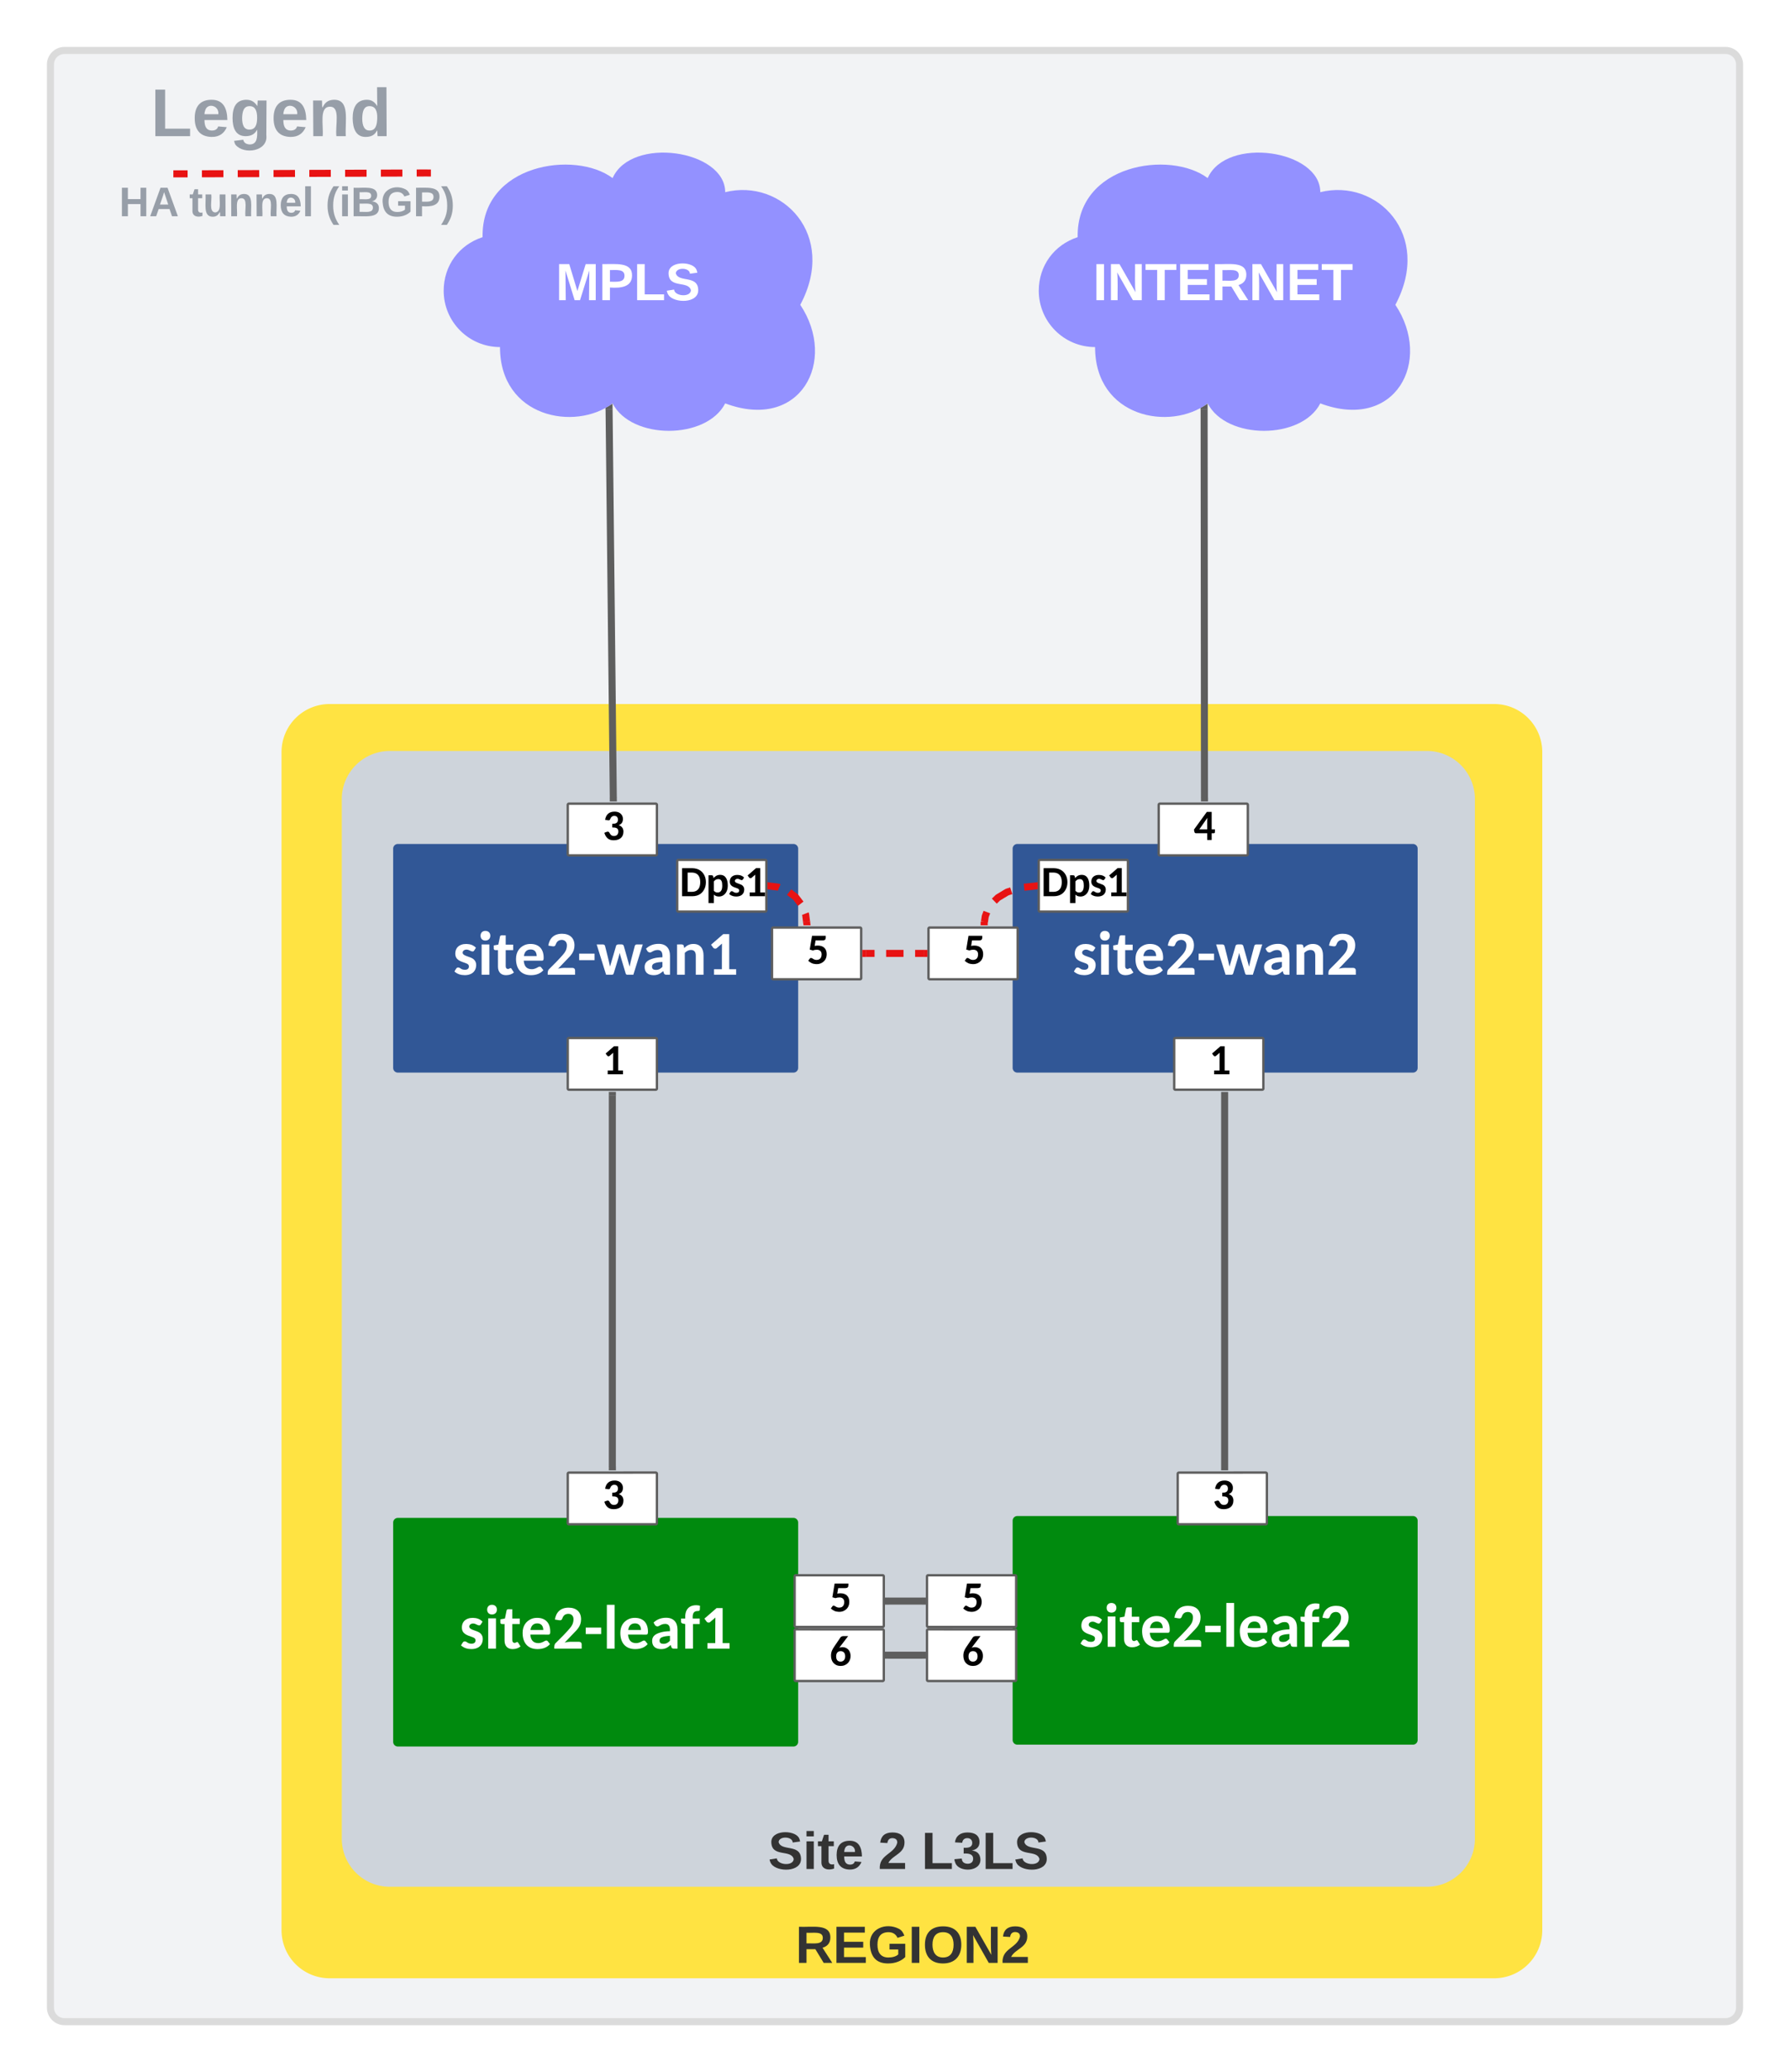 <svg xmlns="http://www.w3.org/2000/svg" xmlns:xlink="http://www.w3.org/1999/xlink" xmlns:lucid="lucid" width="763" height="883"><g transform="translate(-60.937 142.125)" lucid:page-tab-id=".pYb67_TBX4I"><path d="M82.44-114.63a6 6 0 0 1 6-6h708a6 6 0 0 1 6 6v828a6 6 0 0 1-6 6h-708a6 6 0 0 1-6-6z" stroke="#dbdbdb" stroke-width="3" fill="#f2f3f5"/><path d="M182.44 178.38a19 19 0 0 1 19-19h496.4a19 19 0 0 1 19 19v502a19 19 0 0 1-19 19h-496.4a19 19 0 0 1-19-19z" stroke="#ffe342" stroke-width="3" fill="#ffe342"/><use xlink:href="#a" transform="matrix(1,0,0,1,187.437,164.375) translate(212.567 529.943)"/><path d="M208.13 198.38a19 19 0 0 1 19-19h442a19 19 0 0 1 19 19V641.4a19 19 0 0 1-19 19h-442a19 19 0 0 1-19-19z" stroke="#ced4db" stroke-width="3" fill="#ced4db"/><use xlink:href="#b" transform="matrix(1,0,0,1,213.134,184.375) translate(175.221 469.931)"/><use xlink:href="#c" transform="matrix(1,0,0,1,213.134,184.375) translate(222.073 469.931)"/><use xlink:href="#d" transform="matrix(1,0,0,1,213.134,184.375) translate(240.591 469.931)"/><g filter="url(#e)"><path d="M230.02 213.52a.5.5 0 0 1 .5-.5h168.64a.5.5 0 0 1 .5.5v93.42a.5.5 0 0 1-.5.5H230.52a.5.5 0 0 1-.5-.5z" fill="#fff" fill-opacity="0"/><path d="M230.52 213.02a.5.5 0 0 0-.5.5v93.42a.5.5 0 0 0 .5.5h168.64a.5.5 0 0 0 .5-.5v-93.42a.5.5 0 0 0-.5-.5z" stroke="#315796" stroke-width="3" fill="#315796"/><use xlink:href="#f" transform="matrix(1,0,0,1,239.859,224.068) translate(14.108 43.167)"/></g><g filter="url(#e)"><path d="M494.08 213.52a.5.5 0 0 1 .5-.5h168.64a.5.5 0 0 1 .5.5v93.42a.5.5 0 0 1-.5.5H494.58a.5.5 0 0 1-.5-.5z" fill="#fff" fill-opacity="0"/><path d="M494.58 213.02a.5.5 0 0 0-.5.5v93.42a.5.5 0 0 0 .5.5h168.64a.5.5 0 0 0 .5-.5v-93.42a.5.5 0 0 0-.5-.5z" stroke="#315796" stroke-width="3" fill="#315796"/><use xlink:href="#g" transform="matrix(1,0,0,1,503.916,224.068) translate(14.108 43.167)"/></g><g filter="url(#e)"><path d="M230.02 500.7a.5.5 0 0 1 .5-.5h168.64a.5.5 0 0 1 .5.5v93.42a.5.5 0 0 1-.5.5H230.52a.5.5 0 0 1-.5-.5z" fill="#fff" fill-opacity="0"/><path d="M230.52 500.2a.5.5 0 0 0-.5.5v93.42a.5.5 0 0 0 .5.5h168.64a.5.5 0 0 0 .5-.5V500.7a.5.5 0 0 0-.5-.5z" stroke="#008a0e" stroke-width="3" fill="#008a0e"/><use xlink:href="#h" transform="matrix(1,0,0,1,239.859,511.245) translate(16.921 43.167)"/></g><g filter="url(#e)"><path d="M494.08 499.9a.5.5 0 0 1 .5-.5h168.64a.5.5 0 0 1 .5.5v93.43a.5.5 0 0 1-.5.5H494.58a.5.5 0 0 1-.5-.5z" fill="#fff" fill-opacity="0"/><path d="M494.58 499.4a.5.5 0 0 0-.5.5v93.43a.5.5 0 0 0 .5.5h168.64a.5.5 0 0 0 .5-.5V499.9a.5.5 0 0 0-.5-.5z" stroke="#008a0e" stroke-width="3" fill="#008a0e"/><use xlink:href="#i" transform="matrix(1,0,0,1,503.916,510.46) translate(16.921 43.167)"/></g><path d="M302.95 199.88a.5.5 0 0 1 .5-.5h37a.5.5 0 0 1 .5.5v22.96a.5.5 0 0 1-.5.5h-37a.5.5 0 0 1-.5-.5z" fill="#fff" fill-opacity="0"/><path d="M303.45 200.34a.5.5 0 0 0-.5.5v21.03a.5.5 0 0 0 .5.5h37a.5.5 0 0 0 .5-.5v-21.03a.5.5 0 0 0-.5-.5z" stroke="#5e5e5e" fill="#fff"/><use xlink:href="#j" transform="matrix(1,0,0,1,317.355,199.375) translate(0.495 16.444)"/><path d="M554.84 199.88a.5.5 0 0 1 .5-.5h37a.5.5 0 0 1 .5.5v22.96a.5.5 0 0 1-.5.5h-37a.5.5 0 0 1-.5-.5z" fill="#fff" fill-opacity="0"/><path d="M555.34 200.34a.5.5 0 0 0-.5.5v21.03a.5.5 0 0 0 .5.5h37a.5.5 0 0 0 .5-.5v-21.03a.5.5 0 0 0-.5-.5z" stroke="#5e5e5e" fill="#fff"/><use xlink:href="#k" transform="matrix(1,0,0,1,569.241,199.375) translate(0.495 16.444)"/><path d="M302.95 299.73a.5.5 0 0 1 .5-.5h37a.5.5 0 0 1 .5.5v22.97a.5.5 0 0 1-.5.5h-37a.5.5 0 0 1-.5-.5z" fill="#fff" fill-opacity="0"/><path d="M303.45 300.2a.5.5 0 0 0-.5.5v21.03a.5.5 0 0 0 .5.5h37a.5.5 0 0 0 .5-.5V300.7a.5.5 0 0 0-.5-.5z" stroke="#5e5e5e" fill="#fff"/><use xlink:href="#l" transform="matrix(1,0,0,1,317.355,299.228) translate(0.495 16.444)"/><path d="M561.45 299.73a.5.5 0 0 1 .5-.5h37a.5.5 0 0 1 .5.5v22.97a.5.5 0 0 1-.5.5h-37a.5.5 0 0 1-.5-.5z" fill="#fff" fill-opacity="0"/><path d="M561.95 300.2a.5.5 0 0 0-.5.5v21.03a.5.5 0 0 0 .5.5h37a.5.5 0 0 0 .5-.5V300.7a.5.5 0 0 0-.5-.5z" stroke="#5e5e5e" fill="#fff"/><use xlink:href="#l" transform="matrix(1,0,0,1,575.855,299.228) translate(0.495 16.444)"/><path d="M302.95 484.92a.5.5 0 0 1 .5-.5h37a.5.5 0 0 1 .5.5v22.96a.5.5 0 0 1-.5.5h-37a.5.5 0 0 1-.5-.5z" fill="#fff" fill-opacity="0"/><path d="M303.45 485.4a.5.5 0 0 0-.5.5v21.02a.5.5 0 0 0 .5.5h37a.5.5 0 0 0 .5-.5v-21.04a.5.5 0 0 0-.5-.5z" stroke="#5e5e5e" fill="#fff"/><use xlink:href="#j" transform="matrix(1,0,0,1,317.355,484.416) translate(0.495 16.444)"/><path d="M562.95 484.92a.5.5 0 0 1 .5-.5h37a.5.5 0 0 1 .5.5v22.96a.5.5 0 0 1-.5.5h-37a.5.5 0 0 1-.5-.5z" fill="#fff" fill-opacity="0"/><path d="M563.45 485.4a.5.5 0 0 0-.5.5v21.02a.5.5 0 0 0 .5.5h37a.5.5 0 0 0 .5-.5v-21.04a.5.5 0 0 0-.5-.5z" stroke="#5e5e5e" fill="#fff"/><use xlink:href="#j" transform="matrix(1,0,0,1,577.355,484.416) translate(0.495 16.444)"/><path d="M456.08 528.67a.5.5 0 0 1 .5-.5h37a.5.5 0 0 1 .5.5v22.97a.5.5 0 0 1-.5.5h-37a.5.5 0 0 1-.5-.5z" fill="#fff" fill-opacity="0"/><path d="M456.58 529.14a.5.5 0 0 0-.5.5v21.03a.5.5 0 0 0 .5.5h37a.5.5 0 0 0 .5-.5v-21.03a.5.5 0 0 0-.5-.5z" stroke="#5e5e5e" fill="#fff"/><use xlink:href="#m" transform="matrix(1,0,0,1,470.48,528.17) translate(0.495 16.444)"/><path d="M456.08 551.7a.5.5 0 0 1 .5-.5h37a.5.5 0 0 1 .5.5v22.98a.5.5 0 0 1-.5.5h-37a.5.5 0 0 1-.5-.5z" fill="#fff" fill-opacity="0"/><path d="M456.58 552.18a.5.5 0 0 0-.5.5v21.03a.5.5 0 0 0 .5.5h37a.5.5 0 0 0 .5-.5V552.7a.5.5 0 0 0-.5-.5z" stroke="#5e5e5e" fill="#fff"/><use xlink:href="#n" transform="matrix(1,0,0,1,470.48,551.214) translate(0.495 16.444)"/><path d="M322.36 197.88l-1.8-165.55" stroke="#5e5e5e" stroke-width="3" fill="none"/><path d="M323.85 199.38h-2.95l-.02-1.53 2.95-.03zM322.02 32.35l-2.94.04v-.73l.74-.4 2.18-1.34z" stroke="#5e5e5e" stroke-width=".05" fill="#5e5e5e"/><path d="M321.95 482.92V324.7" stroke="#5e5e5e" stroke-width="3" fill="none"/><path d="M323.43 484.42h-2.95v-1.54h2.95zM323.43 324.74h-2.95v-1.54h2.95z" stroke="#5e5e5e" stroke-width=".05" fill="#5e5e5e"/><path d="M574.35 197.88l-.15-165.55" stroke="#5e5e5e" stroke-width="3" fill="none"/><path d="M575.83 199.38h-2.95v-1.54h2.95zM575.67 32.36h-2.95v-.7l.75-.4 2.2-1.34z" stroke="#5e5e5e" stroke-width=".05" fill="#5e5e5e"/><path d="M582.95 482.92V324.7M582.95 482.88v1.54M582.95 324.74v-1.54" stroke="#5e5e5e" stroke-width="3" fill="none"/><path d="M399.66 528.67a.5.5 0 0 1 .5-.5h37a.5.5 0 0 1 .5.5v22.97a.5.5 0 0 1-.5.5h-37a.5.5 0 0 1-.5-.5z" fill="#fff" fill-opacity="0"/><path d="M400.16 529.14a.5.5 0 0 0-.5.5v21.03a.5.5 0 0 0 .5.5h37a.5.5 0 0 0 .5-.5v-21.03a.5.5 0 0 0-.5-.5z" stroke="#5e5e5e" fill="#fff"/><use xlink:href="#m" transform="matrix(1,0,0,1,414.06,528.17) translate(0.495 16.444)"/><path d="M399.66 551.7a.5.5 0 0 1 .5-.5h37a.5.5 0 0 1 .5.5v22.98a.5.5 0 0 1-.5.5h-37a.5.5 0 0 1-.5-.5z" fill="#fff" fill-opacity="0"/><path d="M400.16 552.18a.5.5 0 0 0-.5.5v21.03a.5.5 0 0 0 .5.5h37a.5.5 0 0 0 .5-.5V552.7a.5.5 0 0 0-.5-.5z" stroke="#5e5e5e" fill="#fff"/><use xlink:href="#n" transform="matrix(1,0,0,1,414.06,551.214) translate(0.495 16.444)"/><path d="M454.08 540.15h-14.42" stroke="#5e5e5e" stroke-width="3" fill="none"/><path d="M455.58 541.63h-1.54v-2.95h1.54zM439.7 541.63h-1.54v-2.95h1.54z" stroke="#5e5e5e" stroke-width=".05" fill="#5e5e5e"/><path d="M454.08 563.2h-14.42" stroke="#5e5e5e" stroke-width="3" fill="none"/><path d="M455.58 564.67h-1.54v-2.95h1.54zM439.7 564.67h-1.54v-2.95h1.54z" stroke="#5e5e5e" stroke-width=".05" fill="#5e5e5e"/><path d="M274.06 5.77c-13.25 0-24-10.75-24-24 0-10.6 6.5-19.55 16.58-22.83-.58-31.17 39.42-37.17 55.42-25.17 8-18 48-12 48 6 24-6 48 18 32 48 16 24 0 54-32 42-8 15.6-40 15.6-48 0-16 12-48 6-48-24z" stroke="#000" stroke-opacity="0" stroke-width="3" fill="#9391ff"/><use xlink:href="#o" transform="matrix(1,0,0,1,255.06,-73.232) translate(42.698 59.028)"/><path d="M527.72 5.77c-13.26 0-24-10.75-24-24 0-10.6 6.5-19.55 16.58-22.83-.58-31.17 39.42-37.17 55.42-25.17 8-18 48-12 48 6 24-6 48 18 32 48 16 24 0 54-32 42-8 15.6-40 15.6-48 0-16 12-48 6-48-24z" stroke="#000" stroke-opacity="0" stroke-width="3" fill="#9391ff"/><use xlink:href="#p" transform="matrix(1,0,0,1,508.716,-73.232) translate(18.099 59.028)"/><path d="M390.02 252.67a.5.5 0 0 1 .5-.5h37a.5.5 0 0 1 .5.5v22.97a.5.5 0 0 1-.5.5h-37a.5.5 0 0 1-.5-.5z" fill="#fff" fill-opacity="0"/><path d="M390.52 253.13a.5.5 0 0 0-.5.5v21.04a.5.5 0 0 0 .5.5h37a.5.5 0 0 0 .5-.5v-21.04a.5.5 0 0 0-.5-.5z" stroke="#5e5e5e" fill="#fff"/><use xlink:href="#m" transform="matrix(1,0,0,1,404.422,252.166) translate(0.495 16.444)"/><path d="M456.72 252.67a.5.5 0 0 1 .5-.5h37a.5.5 0 0 1 .5.5v22.97a.5.5 0 0 1-.5.5h-37a.5.5 0 0 1-.5-.5z" fill="#fff" fill-opacity="0"/><path d="M457.22 253.13a.5.5 0 0 0-.5.5v21.04a.5.5 0 0 0 .5.5h37a.5.5 0 0 0 .5-.5v-21.04a.5.5 0 0 0-.5-.5z" stroke="#5e5e5e" fill="#fff"/><use xlink:href="#m" transform="matrix(1,0,0,1,471.12,252.166) translate(0.495 16.444)"/><path d="M430.02 264.15h3.7m4.94 0h7.4m4.95 0h3.72" stroke="#e81313" stroke-width="3" fill="none"/><path d="M430.06 265.63h-1.54v-2.95h1.54zM456.22 265.63h-1.54v-2.95h1.54z" stroke="#e81313" stroke-width=".05" fill="#e81313"/><path d="M82.44-107.2h187.43v26H82.44z" fill="none"/><use xlink:href="#q" transform="matrix(1,0,0,1,82.437,-107.206) translate(42.802 23.111)"/><path d="M136.33-68.04h4.58m6.1-.03l9.16-.03m6.1-.02l9.16-.03m6.1-.02l9.15-.04m6.1-.03l9.16-.03m6.1-.02l9.15-.03m6.1-.03l9.16-.03m6.1-.02l4.58-.02M136.37-68.04h-1.54M243.08-68.4h1.53" stroke="#e81313" stroke-width="3" fill="none"/><use xlink:href="#r" transform="matrix(1,0,0,1,111.718,-64.192) translate(0.005 14.222)"/><use xlink:href="#s" transform="matrix(1,0,0,1,111.718,-64.192) translate(29.882 14.222)"/><use xlink:href="#t" transform="matrix(1,0,0,1,111.718,-64.192) translate(87.956 14.222)"/><path d="M503.72 223.84a.5.5 0 0 1 .5-.5h37a.5.5 0 0 1 .5.5v22.97a.5.5 0 0 1-.5.5h-37a.5.5 0 0 1-.5-.5z" fill="#fff" fill-opacity="0"/><path d="M504.22 224.3a.5.5 0 0 0-.5.5v21.04a.5.5 0 0 0 .5.5h37a.5.5 0 0 0 .5-.5V224.8a.5.5 0 0 0-.5-.5z" stroke="#5e5e5e" fill="#fff"/><use xlink:href="#u" transform="matrix(1,0,0,1,518.117,223.344) translate(-13.381 16.444)"/><path d="M349.6 223.84a.5.5 0 0 1 .5-.5h37a.5.5 0 0 1 .5.5v22.97a.5.5 0 0 1-.5.5h-37a.5.5 0 0 1-.5-.5z" fill="#fff" fill-opacity="0"/><path d="M350.1 224.3a.5.5 0 0 0-.5.5v21.04a.5.5 0 0 0 .5.5h37a.5.5 0 0 0 .5-.5V224.8a.5.5 0 0 0-.5-.5z" stroke="#5e5e5e" fill="#fff"/><use xlink:href="#u" transform="matrix(1,0,0,1,364.009,223.344) translate(-13.381 16.444)"/><path d="M389.6 235.52l3.1.4.36.15m4.24 1.96l2.8 2.15 2.14 2.8m1.96 4.23l.15.38.4 3.1" stroke="#e81313" stroke-width="3" stroke-linejoin="round" fill="none"/><path d="M389.82 234.06l-.38 2.93-1.33-.2v-2.96zM406.43 252.17h-2.97l-.18-1.34 2.93-.38z" stroke="#e81313" stroke-width=".05" fill="#e81313"/><path d="M501.72 235.5l-4.25.45m-5.48 1.5l-1.77.58-3.9 2.35-1.55 1.5m-3.18 4.66l-.68 1.8-.34 2.34" stroke="#e81313" stroke-width="3" stroke-linejoin="round" fill="none"/><path d="M503.22 236.8l-1.38.16-.3-2.93 1.68-.2zM481.94 250.65l-.02 1.52h-2.95l.02-1.57z" stroke="#e81313" stroke-width=".05" fill="#e81313"/><defs><path fill="#333" d="M240-174c0 40-23 61-54 70L253 0h-59l-57-94H76V0H24v-248c93 4 217-23 216 74zM76-134c48-2 112 12 112-38 0-48-66-32-112-35v73" id="v"/><path fill="#333" d="M24 0v-248h195v40H76v63h132v40H76v65h150V0H24" id="w"/><path fill="#333" d="M67-125c0 54 23 88 75 88 28 0 53-7 68-21v-34h-60v-39h108v91C232-14 192 4 140 4 58 4 20-42 15-125 8-236 126-280 215-234c19 10 29 26 37 47l-47 15c-11-23-29-39-63-39-53 1-75 33-75 86" id="x"/><path fill="#333" d="M24 0v-248h52V0H24" id="y"/><path fill="#333" d="M140-251c80 0 125 45 125 126S219 4 139 4C58 4 15-44 15-125s44-126 125-126zm-1 214c52 0 73-35 73-88 0-50-21-86-72-86-52 0-73 35-73 86s22 88 72 88" id="z"/><path fill="#333" d="M175 0L67-191c6 58 2 128 3 191H24v-248h59L193-55c-6-58-2-129-3-193h46V0h-61" id="A"/><path fill="#333" d="M182-182c0 78-84 86-111 141h115V0H12c-6-101 99-100 120-180 1-22-12-31-33-32-23 0-32 14-35 34l-49-3c5-45 32-70 84-70 51 0 83 22 83 69" id="B"/><g id="a"><use transform="matrix(0.062,0,0,0.062,0,0)" xlink:href="#v"/><use transform="matrix(0.062,0,0,0.062,15.988,0)" xlink:href="#w"/><use transform="matrix(0.062,0,0,0.062,30.802,0)" xlink:href="#x"/><use transform="matrix(0.062,0,0,0.062,48.086,0)" xlink:href="#y"/><use transform="matrix(0.062,0,0,0.062,54.259,0)" xlink:href="#z"/><use transform="matrix(0.062,0,0,0.062,71.543,0)" xlink:href="#A"/><use transform="matrix(0.062,0,0,0.062,87.531,0)" xlink:href="#B"/></g><path fill="#333" d="M169-182c-1-43-94-46-97-3 18 66 151 10 154 114 3 95-165 93-204 36-6-8-10-19-12-30l50-8c3 46 112 56 116 5-17-69-150-10-154-114-4-87 153-88 188-35 5 8 8 18 10 28" id="C"/><path fill="#333" d="M25-224v-37h50v37H25zM25 0v-190h50V0H25" id="D"/><path fill="#333" d="M115-3C79 11 28 4 28-45v-112H4v-33h27l15-45h31v45h36v33H77v99c-1 23 16 31 38 25v30" id="E"/><path fill="#333" d="M185-48c-13 30-37 53-82 52C43 2 14-33 14-96s30-98 90-98c62 0 83 45 84 108H66c0 31 8 55 39 56 18 0 30-7 34-22zm-45-69c5-46-57-63-70-21-2 6-4 13-4 21h74" id="F"/><g id="b"><use transform="matrix(0.062,0,0,0.062,0,0)" xlink:href="#C"/><use transform="matrix(0.062,0,0,0.062,14.815,0)" xlink:href="#D"/><use transform="matrix(0.062,0,0,0.062,20.988,0)" xlink:href="#E"/><use transform="matrix(0.062,0,0,0.062,28.333,0)" xlink:href="#F"/></g><use transform="matrix(0.062,0,0,0.062,0,0)" xlink:href="#B" id="c"/><path fill="#333" d="M24 0v-248h52v208h133V0H24" id="G"/><path fill="#333" d="M128-127c34 4 56 21 59 58 7 91-148 94-172 28-4-9-6-17-7-26l51-5c1 24 16 35 40 36 23 0 39-12 38-36-1-31-31-36-65-34v-40c32 2 59-3 59-33 0-20-13-33-34-33s-33 13-35 32l-50-3c6-44 37-68 86-68 50 0 83 20 83 66 0 35-22 52-53 58" id="H"/><g id="d"><use transform="matrix(0.062,0,0,0.062,0,0)" xlink:href="#G"/><use transform="matrix(0.062,0,0,0.062,13.519,0)" xlink:href="#H"/><use transform="matrix(0.062,0,0,0.062,25.864,0)" xlink:href="#G"/><use transform="matrix(0.062,0,0,0.062,39.383,0)" xlink:href="#C"/></g><path fill="#fff" d="M80-702c6-234 206-338 457-298 93 15 166 59 220 115-26 37-46 85-79 115-8 4-17 7-28 7-73 0-113-61-203-61-94 0-160 79-107 152 93 83 270 88 356 179 39 42 70 95 69 176C761-63 553 47 286 6 191-9 109-52 51-106c29-40 47-92 85-123 77-33 115 38 178 55 22 6 48 12 80 12 81 0 133-35 133-110 0-69-60-91-116-111C252-440 75-483 80-702" id="I"/><path fill="#fff" d="M379-993V0H125v-993h254zm-132-444c97 0 163 62 163 159 0 96-66 158-163 158-94 0-157-63-157-158s62-159 157-159" id="J"/><path fill="#fff" d="M680-72c-61 52-150 86-256 87-172 2-267-108-267-279v-542c-63-2-138 16-138-53v-101l151-29 53-262c11-66 119-33 188-41v306h245v180H411v525c0 54 23 90 73 93 51 3 85-62 119-7" id="K"/><path fill="#fff" d="M960-149C871-45 736 15 551 15 231 15 63-191 63-518c0-229 113-378 277-452 59-26 125-39 199-39 278 0 430 170 430 452 0 55-4 97-59 97H316c14 166 83 276 257 279 98 1 159-38 221-71 33-18 71-20 93 9zM741-612c-4-130-65-216-197-216-140 0-203 89-223 216h420" id="L"/><path fill="#fff" d="M89-955c40-238 181-388 449-388 250 0 409 134 409 381 0 232-139 347-258 472L407-195c126-46 310-24 475-29 49-1 86 32 85 80V0H69c-2-76 0-138 43-180 161-160 326-321 472-494 63-74 110-153 115-281 6-143-107-217-242-175-61 19-100 69-121 131-19 56-46 79-119 66" id="M"/><path fill="#fff" d="M61-690h505v212H61v-212" id="N"/><path fill="#fff" d="M7-993h202c35-1 65 20 72 47 54 227 117 445 163 680 64-229 138-454 200-682 17-61 107-44 180-46 35-1 63 20 71 46 63 226 132 456 192 683 47-236 115-454 171-682 6-26 34-47 68-46h193L1210 0h-205c-23 0-39-15-48-44L793-596c-13-41-23-80-30-119-57 232-132 447-197 671-9 29-28 44-55 44H316" id="O"/><path fill="#fff" d="M534-1012c240 0 371 147 371 387V0c-80-7-186 24-201-53l-22-66C598-47 516 18 362 15 183 12 73-75 73-255c0-177 142-239 303-283 75-20 169-31 281-34 9-142-26-239-155-239-97 0-149 37-209 70-49 27-108 2-128-33l-46-80c103-96 231-158 415-158zM316-268c-2 80 48 110 125 110 107 0 156-41 216-100v-160c-111 5-199 15-269 48-43 21-70 49-72 102" id="P"/><path fill="#fff" d="M582-811c-92 1-152 44-204 95V0H124v-993c65 5 150-14 196 11 30 17 27 71 39 107 74-72 158-134 301-134 225 0 332 151 332 377V0H738v-632c0-109-49-180-156-179" id="Q"/><path fill="#fff" d="M236-180h257c2-279-3-565 3-840L323-871c-27 30-91 18-110-9l-76-104 399-346h198v1150h227V0H236v-180" id="R"/><g id="f"><use transform="matrix(0.013,0,0,0.013,0,0)" xlink:href="#I"/><use transform="matrix(0.013,0,0,0.013,10.638,0)" xlink:href="#J"/><use transform="matrix(0.013,0,0,0.013,17.188,0)" xlink:href="#K"/><use transform="matrix(0.013,0,0,0.013,26.107,0)" xlink:href="#L"/><use transform="matrix(0.013,0,0,0.013,39.531,0)" xlink:href="#M"/><use transform="matrix(0.013,0,0,0.013,53.047,0)" xlink:href="#N"/><use transform="matrix(0.013,0,0,0.013,61.211,0)" xlink:href="#O"/><use transform="matrix(0.013,0,0,0.013,80.794,0)" xlink:href="#P"/><use transform="matrix(0.013,0,0,0.013,93.958,0)" xlink:href="#Q"/><use transform="matrix(0.013,0,0,0.013,108.268,0)" xlink:href="#R"/></g><filter id="e" filterUnits="objectBoundingBox" x="-.06" y="-.04" width="1.12" height="1.21"><feOffset result="offOut" in="SourceAlpha" dy="6"/><feGaussianBlur result="blurOut" in="offOut" stdDeviation="5"/><feColorMatrix result="colorOut" in="blurOut" values="0 0 0 0 0 0 0 0 0 0 0 0 0 0 0 0 0 0 0.502 0"/><feBlend in="SourceGraphic" in2="colorOut"/></filter><g id="g"><use transform="matrix(0.013,0,0,0.013,0,0)" xlink:href="#I"/><use transform="matrix(0.013,0,0,0.013,10.638,0)" xlink:href="#J"/><use transform="matrix(0.013,0,0,0.013,17.188,0)" xlink:href="#K"/><use transform="matrix(0.013,0,0,0.013,26.107,0)" xlink:href="#L"/><use transform="matrix(0.013,0,0,0.013,39.531,0)" xlink:href="#M"/><use transform="matrix(0.013,0,0,0.013,53.047,0)" xlink:href="#N"/><use transform="matrix(0.013,0,0,0.013,61.211,0)" xlink:href="#O"/><use transform="matrix(0.013,0,0,0.013,80.794,0)" xlink:href="#P"/><use transform="matrix(0.013,0,0,0.013,93.958,0)" xlink:href="#Q"/><use transform="matrix(0.013,0,0,0.013,108.268,0)" xlink:href="#M"/></g><path fill="#fff" d="M379-1437V0H125v-1437h254" id="S"/><path fill="#fff" d="M562-1233c-141 0-169 100-160 247h230v180H410V0H156v-806c-55-15-135-9-136-77v-103h136c-14-277 106-437 363-437 48 0 83 7 122 18l-6 127c-1 39-36 45-73 45" id="T"/><g id="h"><use transform="matrix(0.013,0,0,0.013,0,0)" xlink:href="#I"/><use transform="matrix(0.013,0,0,0.013,10.638,0)" xlink:href="#J"/><use transform="matrix(0.013,0,0,0.013,17.188,0)" xlink:href="#K"/><use transform="matrix(0.013,0,0,0.013,26.107,0)" xlink:href="#L"/><use transform="matrix(0.013,0,0,0.013,39.531,0)" xlink:href="#M"/><use transform="matrix(0.013,0,0,0.013,53.047,0)" xlink:href="#N"/><use transform="matrix(0.013,0,0,0.013,61.211,0)" xlink:href="#S"/><use transform="matrix(0.013,0,0,0.013,67.76,0)" xlink:href="#L"/><use transform="matrix(0.013,0,0,0.013,81.185,0)" xlink:href="#P"/><use transform="matrix(0.013,0,0,0.013,94.206,0)" xlink:href="#T"/><use transform="matrix(0.013,0,0,0.013,102.643,0)" xlink:href="#R"/></g><g id="i"><use transform="matrix(0.013,0,0,0.013,0,0)" xlink:href="#I"/><use transform="matrix(0.013,0,0,0.013,10.638,0)" xlink:href="#J"/><use transform="matrix(0.013,0,0,0.013,17.188,0)" xlink:href="#K"/><use transform="matrix(0.013,0,0,0.013,26.107,0)" xlink:href="#L"/><use transform="matrix(0.013,0,0,0.013,39.531,0)" xlink:href="#M"/><use transform="matrix(0.013,0,0,0.013,53.047,0)" xlink:href="#N"/><use transform="matrix(0.013,0,0,0.013,61.211,0)" xlink:href="#S"/><use transform="matrix(0.013,0,0,0.013,67.76,0)" xlink:href="#L"/><use transform="matrix(0.013,0,0,0.013,81.185,0)" xlink:href="#P"/><use transform="matrix(0.013,0,0,0.013,94.206,0)" xlink:href="#T"/><use transform="matrix(0.013,0,0,0.013,102.643,0)" xlink:href="#M"/></g><path d="M113-955c38-239 181-388 448-388 186 0 310 81 369 209 18 42 27 87 27 134 1 168-77 256-203 297 151 51 227 154 227 307C981-126 800 8 532 14 260 20 143-131 76-338c63-25 186-102 236-14 46 82 93 164 218 164 130 0 203-76 210-200 9-175-112-206-288-206v-171c158-2 269-37 269-193 0-117-60-182-173-183-99-1-165 67-190 142-19 57-44 79-118 66" id="U"/><use transform="matrix(0.009,0,0,0.009,0,0)" xlink:href="#U" id="j"/><path d="M1007-505c-9 70 29 185-49 186H854V0H644v-319H105c-83-4-69-108-90-173l609-837h230v824h153zm-363 0c3-182-8-376 8-546L269-505h375" id="V"/><use transform="matrix(0.009,0,0,0.009,0,0)" xlink:href="#V" id="k"/><path d="M236-180h257c2-279-3-565 3-840L323-871c-27 30-91 18-110-9l-76-104 399-346h198v1150h227V0H236v-180" id="W"/><use transform="matrix(0.009,0,0,0.009,0,0)" xlink:href="#W" id="l"/><path d="M463-670c-69 0-128 14-183 34l-149-41 108-651h650v101c-3 78-52 116-142 116H407l-44 261c53-11 103-16 152-16 263 0 419 147 419 406 0 232-122 371-292 440-125 51-309 39-418-14-62-30-119-68-165-112l74-102c44-65 117-14 161 14 42 27 94 49 166 47 158-4 231-103 233-261 2-143-84-223-230-222" id="X"/><use transform="matrix(0.009,0,0,0.009,0,0)" xlink:href="#X" id="m"/><path d="M456-845c80-38 203-43 294-6 146 60 243 188 243 393 0 223-117 364-277 436-109 49-273 49-382 1C168-93 67-246 67-479c0-175 67-295 150-418l300-442c25-33 77-59 136-59h226c-141 184-282 368-423 553zm64 158c-139 0-209 104-209 247 0 149 63 249 209 249 141 0 219-103 219-248 0-149-72-248-219-248" id="Y"/><use transform="matrix(0.009,0,0,0.009,0,0)" xlink:href="#Y" id="n"/><path fill="#fff" d="M230 0l2-204L168 0h-37L68-204 70 0H24v-248h70l56 185 57-185h69V0h-46" id="Z"/><path fill="#fff" d="M24-248c93 1 206-16 204 79-1 75-69 88-152 82V0H24v-248zm52 121c47 0 100 7 100-41 0-47-54-39-100-39v80" id="aa"/><path fill="#fff" d="M24 0v-248h52v208h133V0H24" id="ab"/><path fill="#fff" d="M169-182c-1-43-94-46-97-3 18 66 151 10 154 114 3 95-165 93-204 36-6-8-10-19-12-30l50-8c3 46 112 56 116 5-17-69-150-10-154-114-4-87 153-88 188-35 5 8 8 18 10 28" id="ac"/><g id="o"><use transform="matrix(0.062,0,0,0.062,0,0)" xlink:href="#Z"/><use transform="matrix(0.062,0,0,0.062,18.457,0)" xlink:href="#aa"/><use transform="matrix(0.062,0,0,0.062,33.272,0)" xlink:href="#ab"/><use transform="matrix(0.062,0,0,0.062,46.79,0)" xlink:href="#ac"/></g><path fill="#fff" d="M24 0v-248h52V0H24" id="ad"/><path fill="#fff" d="M175 0L67-191c6 58 2 128 3 191H24v-248h59L193-55c-6-58-2-129-3-193h46V0h-61" id="ae"/><path fill="#fff" d="M136-208V0H84v-208H4v-40h212v40h-80" id="af"/><path fill="#fff" d="M24 0v-248h195v40H76v63h132v40H76v65h150V0H24" id="ag"/><path fill="#fff" d="M240-174c0 40-23 61-54 70L253 0h-59l-57-94H76V0H24v-248c93 4 217-23 216 74zM76-134c48-2 112 12 112-38 0-48-66-32-112-35v73" id="ah"/><g id="p"><use transform="matrix(0.062,0,0,0.062,0,0)" xlink:href="#ad"/><use transform="matrix(0.062,0,0,0.062,6.173,0)" xlink:href="#ae"/><use transform="matrix(0.062,0,0,0.062,22.16,0)" xlink:href="#af"/><use transform="matrix(0.062,0,0,0.062,35.679,0)" xlink:href="#ag"/><use transform="matrix(0.062,0,0,0.062,50.494,0)" xlink:href="#ah"/><use transform="matrix(0.062,0,0,0.062,66.481,0)" xlink:href="#ae"/><use transform="matrix(0.062,0,0,0.062,82.469,0)" xlink:href="#ag"/><use transform="matrix(0.062,0,0,0.062,97.284,0)" xlink:href="#af"/></g><path fill="#979ea8" d="M24 0v-248h52v208h133V0H24" id="ai"/><path fill="#979ea8" d="M185-48c-13 30-37 53-82 52C43 2 14-33 14-96s30-98 90-98c62 0 83 45 84 108H66c0 31 8 55 39 56 18 0 30-7 34-22zm-45-69c5-46-57-63-70-21-2 6-4 13-4 21h74" id="aj"/><path fill="#979ea8" d="M195-6C206 82 75 100 31 46c-4-6-6-13-8-21l49-6c3 16 16 24 34 25 40 0 42-37 40-79-11 22-30 35-61 35-53 0-70-43-70-97 0-56 18-96 73-97 30 0 46 14 59 34l2-30h47zm-90-29c32 0 41-27 41-63 0-35-9-62-40-62-32 0-39 29-40 63 0 36 9 62 39 62" id="ak"/><path fill="#979ea8" d="M135-194c87-1 58 113 63 194h-50c-7-57 23-157-34-157-59 0-34 97-39 157H25l-1-190h47c2 12-1 28 3 38 12-26 28-41 61-42" id="al"/><path fill="#979ea8" d="M88-194c31-1 46 15 58 34l-1-101h50l1 261h-48c-2-10 0-23-3-31C134-8 116 4 84 4 32 4 16-41 15-95c0-56 19-97 73-99zm17 164c33 0 40-30 41-66 1-37-9-64-41-64s-38 30-39 65c0 43 13 65 39 65" id="am"/><g id="q"><use transform="matrix(0.08,0,0,0.08,0,0)" xlink:href="#ai"/><use transform="matrix(0.08,0,0,0.08,17.574,0)" xlink:href="#aj"/><use transform="matrix(0.08,0,0,0.08,33.623,0)" xlink:href="#ak"/><use transform="matrix(0.08,0,0,0.08,51.198,0)" xlink:href="#aj"/><use transform="matrix(0.08,0,0,0.08,67.247,0)" xlink:href="#al"/><use transform="matrix(0.08,0,0,0.08,84.821,0)" xlink:href="#am"/></g><path fill="#979ea8" d="M186 0v-106H76V0H24v-248h52v99h110v-99h50V0h-50" id="an"/><path fill="#979ea8" d="M199 0l-22-63H83L61 0H9l90-248h61L250 0h-51zm-33-102l-36-108c-10 38-24 72-36 108h72" id="ao"/><g id="r"><use transform="matrix(0.049,0,0,0.049,0,0)" xlink:href="#an"/><use transform="matrix(0.049,0,0,0.049,12.79,0)" xlink:href="#ao"/></g><path fill="#979ea8" d="M115-3C79 11 28 4 28-45v-112H4v-33h27l15-45h31v45h36v33H77v99c-1 23 16 31 38 25v30" id="ap"/><path fill="#979ea8" d="M85 4C-2 5 27-109 22-190h50c7 57-23 150 33 157 60-5 35-97 40-157h50l1 190h-47c-2-12 1-28-3-38-12 25-28 42-61 42" id="aq"/><path fill="#979ea8" d="M25 0v-261h50V0H25" id="ar"/><g id="s"><use transform="matrix(0.049,0,0,0.049,0,0)" xlink:href="#ap"/><use transform="matrix(0.049,0,0,0.049,5.877,0)" xlink:href="#aq"/><use transform="matrix(0.049,0,0,0.049,16.691,0)" xlink:href="#al"/><use transform="matrix(0.049,0,0,0.049,27.506,0)" xlink:href="#al"/><use transform="matrix(0.049,0,0,0.049,38.321,0)" xlink:href="#aj"/><use transform="matrix(0.049,0,0,0.049,48.198,0)" xlink:href="#ar"/></g><path fill="#979ea8" d="M67-93c0 74 22 123 53 168H70C40 30 18-18 18-93s22-123 52-168h50c-32 44-53 94-53 168" id="as"/><path fill="#979ea8" d="M25-224v-37h50v37H25zM25 0v-190h50V0H25" id="at"/><path fill="#979ea8" d="M182-130c37 4 62 22 62 59C244 23 116-4 24 0v-248c84 5 203-23 205 63 0 31-19 50-47 55zM76-148c40-3 101 13 101-30 0-44-60-28-101-31v61zm0 110c48-3 116 14 116-37 0-48-69-32-116-35v72" id="au"/><path fill="#979ea8" d="M67-125c0 54 23 88 75 88 28 0 53-7 68-21v-34h-60v-39h108v91C232-14 192 4 140 4 58 4 20-42 15-125 8-236 126-280 215-234c19 10 29 26 37 47l-47 15c-11-23-29-39-63-39-53 1-75 33-75 86" id="av"/><path fill="#979ea8" d="M24-248c93 1 206-16 204 79-1 75-69 88-152 82V0H24v-248zm52 121c47 0 100 7 100-41 0-47-54-39-100-39v80" id="aw"/><path fill="#979ea8" d="M102-93c0 74-22 123-52 168H0C30 29 54-18 53-93c0-74-22-123-53-168h50c30 45 52 94 52 168" id="ax"/><g id="t"><use transform="matrix(0.049,0,0,0.049,0,0)" xlink:href="#as"/><use transform="matrix(0.049,0,0,0.049,5.877,0)" xlink:href="#at"/><use transform="matrix(0.049,0,0,0.049,10.815,0)" xlink:href="#au"/><use transform="matrix(0.049,0,0,0.049,23.605,0)" xlink:href="#av"/><use transform="matrix(0.049,0,0,0.049,37.432,0)" xlink:href="#aw"/><use transform="matrix(0.049,0,0,0.049,49.284,0)" xlink:href="#ax"/></g><path d="M1198-932c62 158 61 378 0 536C1107-162 916 0 600 0H116v-1328h484c315 6 507 163 598 396zM600-209c264-9 377-187 377-456 0-268-114-446-377-455H380v911h220" id="ay"/><path d="M615 15c-112 0-178-37-238-91v398H123V-993c65 5 149-11 197 11 31 24 28 81 42 121 74-81 161-151 314-151 265 0 360 229 360 508 0 232-93 399-248 480-52 26-109 39-173 39zm159-519c0-165-29-307-185-307-108 0-158 47-212 111v440c43 53 94 83 178 83 171 0 219-146 219-327" id="az"/><path d="M80-702c6-234 206-338 457-298 93 15 166 59 220 115-26 37-46 85-79 115-8 4-17 7-28 7-73 0-113-61-203-61-94 0-160 79-107 152 93 83 270 88 356 179 39 42 70 95 69 176C761-63 553 47 286 6 191-9 109-52 51-106c29-40 47-92 85-123 77-33 115 38 178 55 22 6 48 12 80 12 81 0 133-35 133-110 0-69-60-91-116-111C252-440 75-483 80-702" id="aA"/><g id="u"><use transform="matrix(0.009,0,0,0.009,0,0)" xlink:href="#ay"/><use transform="matrix(0.009,0,0,0.009,11.207,0)" xlink:href="#az"/><use transform="matrix(0.009,0,0,0.009,20.66,0)" xlink:href="#aA"/><use transform="matrix(0.009,0,0,0.009,27.752,0)" xlink:href="#W"/></g></defs></g></svg>